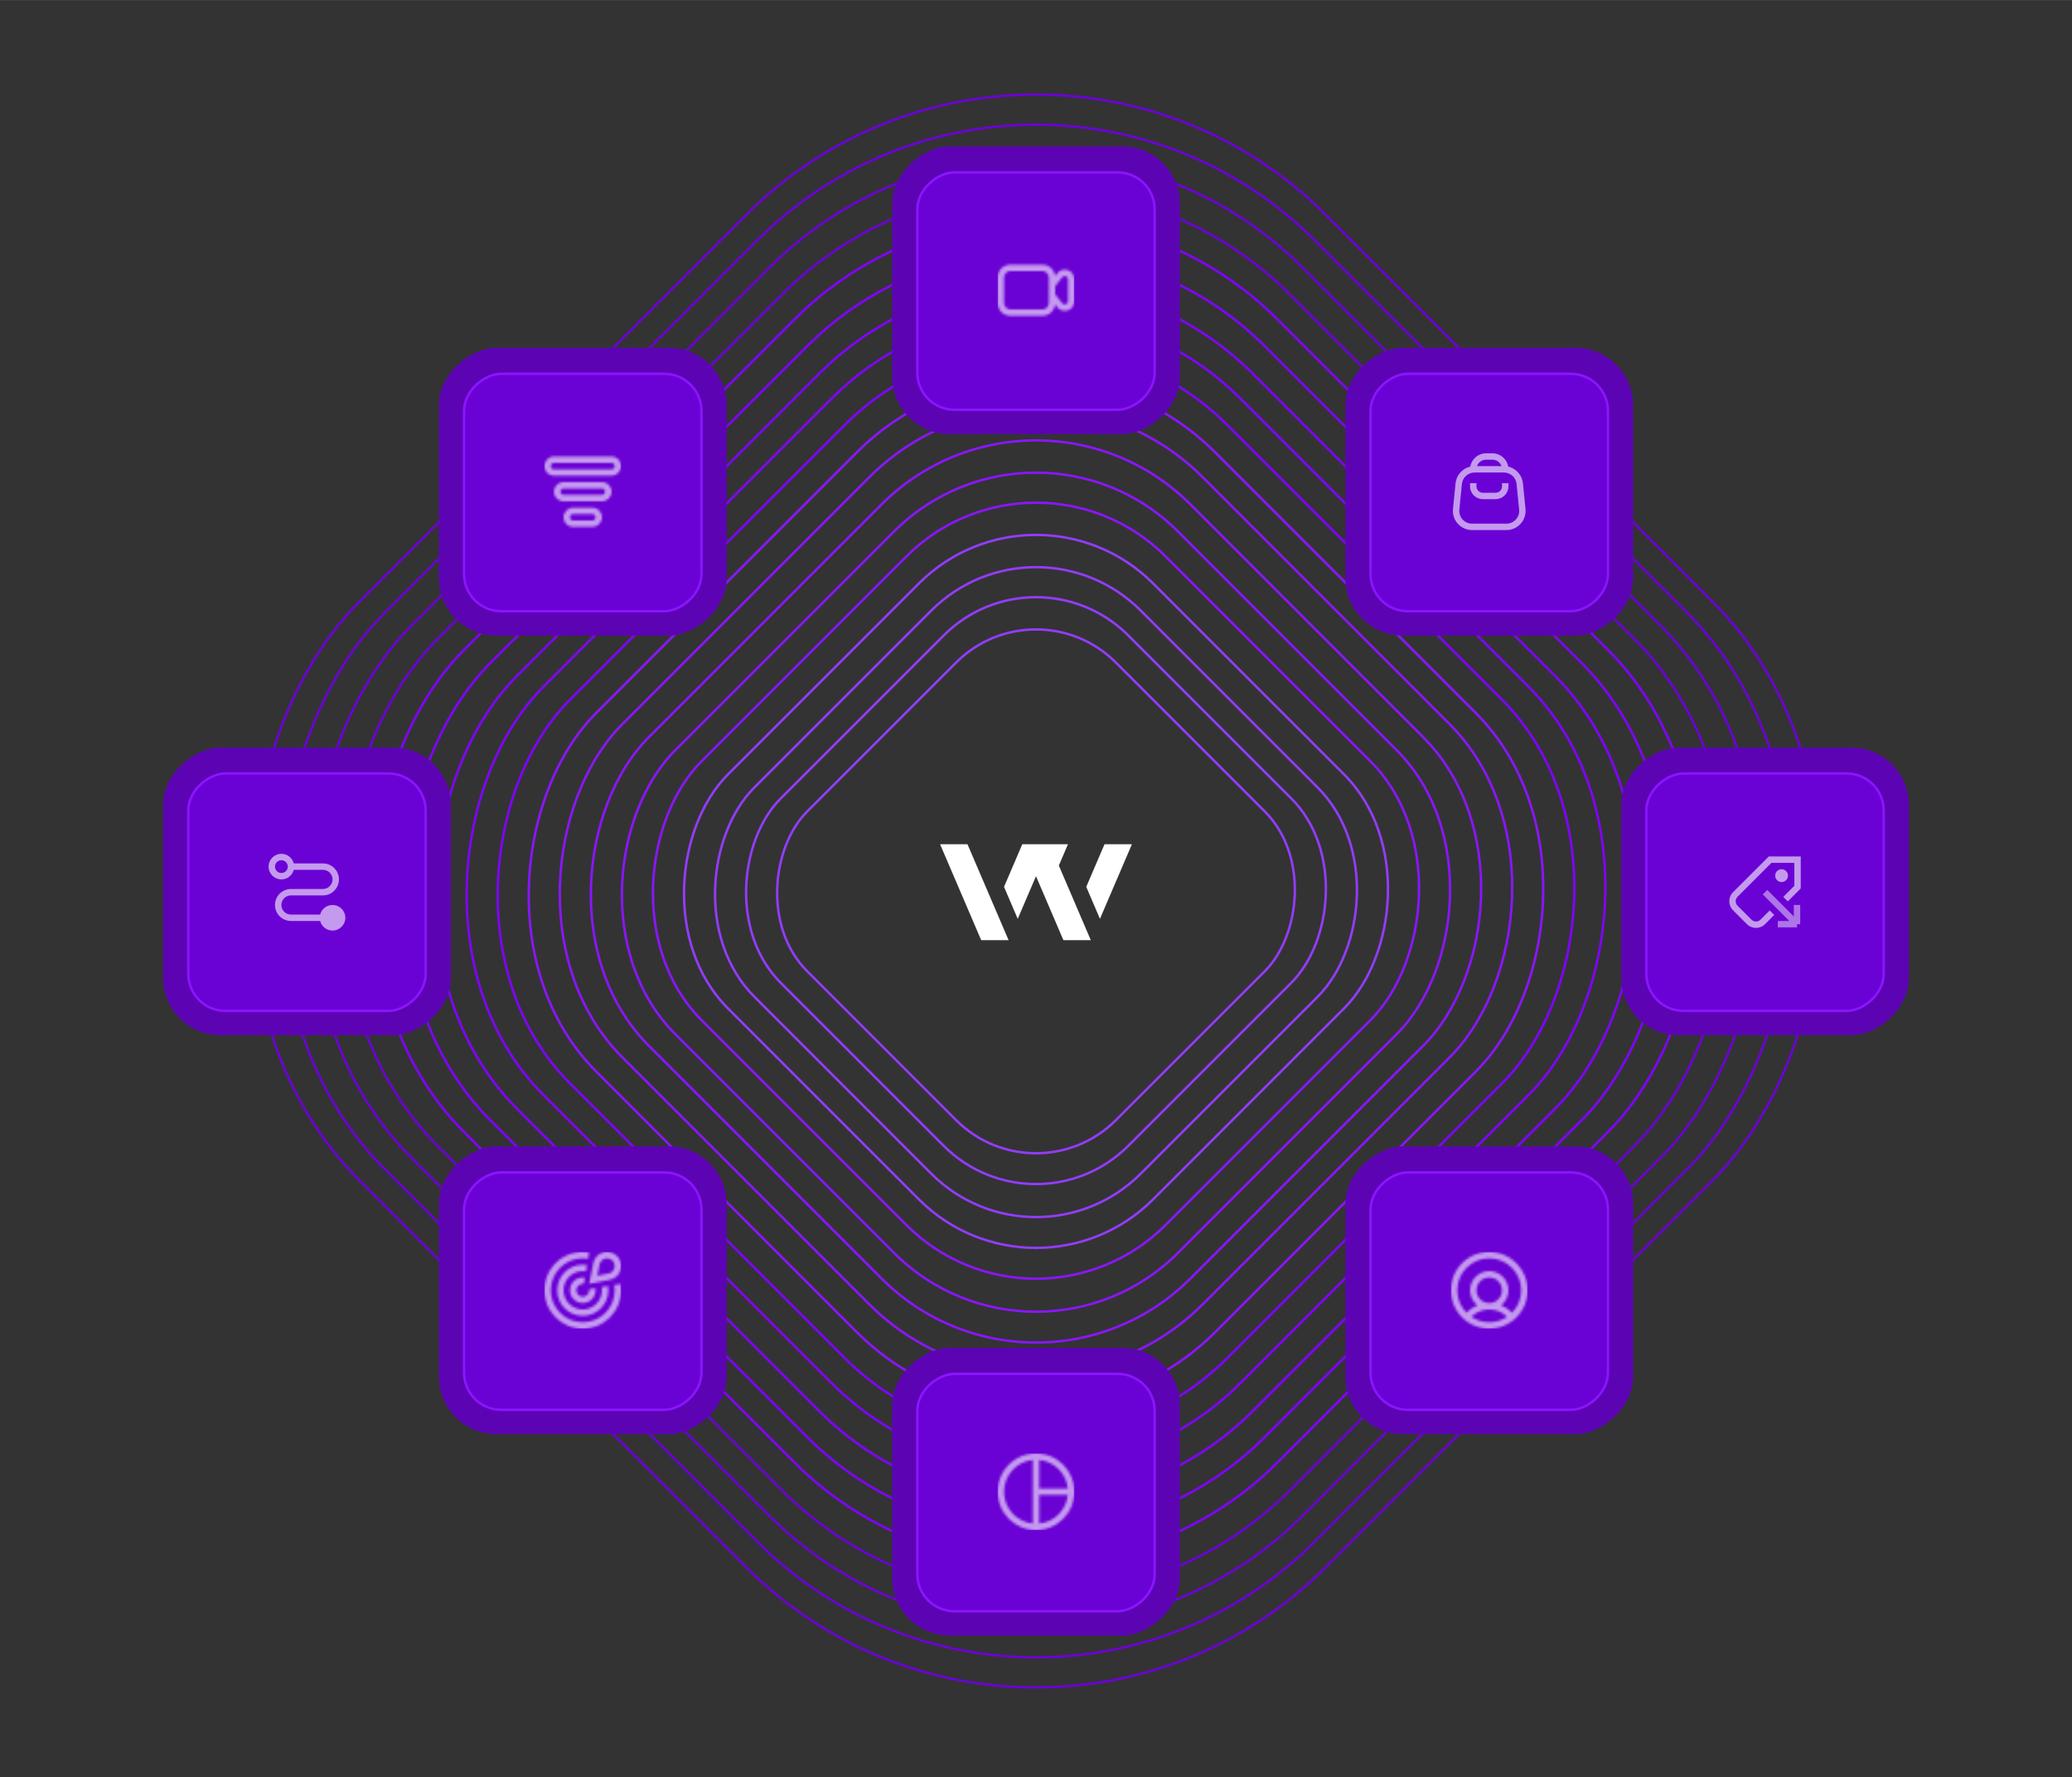 <?xml version="1.0"?>
<svg xmlns="http://www.w3.org/2000/svg" viewBox="0 7 864 741" width="520" height="446">
  <rect x="0" y="7" width="864" height="741" fill="#333333" stroke="none"/>
  <svg width="864" height="757" viewBox="0 0 864 757" fill="none">
  <g clip-path="url(#clip0_1185_59284)">
    <g clip-path="url(#clip1_1185_59284)">
      <rect x="432" y="249.928" width="182.03" height="182.03" rx="47.088" transform="rotate(45 432 249.928)" stroke="#933CFF"/>
      <rect x="432" y="233.456" width="204.909" height="204.909" rx="54.409" transform="rotate(45 432 233.456)" stroke="#933CFF"/>
      <rect x="432" y="217.898" width="227.787" height="227.787" rx="61.73" transform="rotate(45 432 217.898)" stroke="#933CFF"/>
      <rect x="432" y="201.425" width="250.666" height="250.666" rx="69.051" transform="rotate(45 432 201.425)" stroke="#933CFF"/>
      <rect x="432" y="184.953" width="273.545" height="273.545" rx="76.373" transform="rotate(45 432 184.953)" stroke="#8B15FF"/>
      <rect x="432" y="169.395" width="296.424" height="296.424" rx="83.694" transform="rotate(45 432 169.395)" stroke="#8B15FF"/>
      <rect x="432" y="152.922" width="319.302" height="319.302" rx="91.015" transform="rotate(45 432 152.922)" stroke="#8B15FF"/>
      <rect x="432" y="136.45" width="342.181" height="342.181" rx="98.336" transform="rotate(45 432 136.45)" stroke="#8B15FF"/>
      <rect x="432" y="120.892" width="365.06" height="365.06" rx="105.657" transform="rotate(45 432 120.892)" stroke="#8B15FF"/>
      <rect x="432" y="104.42" width="387.938" height="387.938" rx="112.979" transform="rotate(45 432 104.42)" stroke="#8003FE"/>
      <rect x="432" y="87.947" width="410.817" height="410.817" rx="120.3" transform="rotate(45 432 87.947)" stroke="#8003FE"/>
      <rect x="432" y="72.389" width="433.696" height="433.696" rx="127.621" transform="rotate(45 432 72.389)" stroke="#8003FE"/>
      <rect x="432" y="55.917" width="456.575" height="456.575" rx="134.942" transform="rotate(45 432 55.917)" stroke="#8003FE"/>
      <rect x="432" y="39.444" width="479.453" height="479.453" rx="142.263" transform="rotate(45 432 39.444)" stroke="#8003FE"/>
      <rect x="432" y="23.886" width="502.332" height="502.332" rx="149.585" transform="rotate(45 432 23.886)" stroke="#6B02D5"/>
      <rect x="432" y="7.414" width="525.211" height="525.211" rx="156.906" transform="rotate(45 432 7.414)" stroke="#6B02D5"/>
      <rect x="432" y="-9.059" width="548.09" height="548.09" rx="164.227" transform="rotate(45 432 -9.059)" stroke="#6B02D5"/>
      <rect x="432" y="-24.294" width="569.637" height="569.637" rx="170.691" transform="rotate(45 432 -24.294)" stroke="#6B02D5"/>
      <path fill-rule="evenodd" clip-rule="evenodd" d="M409.142 398.999H420.571L403.428 358.999H392L409.142 398.999ZM443.428 398.999H454.857L449.142 385.665L441.523 367.887L445.333 358.999H426.285L418.666 376.777L424.381 390.11L432 372.332L435.809 381.22L443.428 398.999Z" fill="white"/>
      <path d="M472 358.999L458.666 390.11L452.952 376.777L460.571 358.999H472Z" fill="white"/>
      <rect x="187.5" y="319.158" width="119" height="119" rx="23.5" transform="rotate(90 187.5 319.158)" fill="#5C04B4" stroke="#5C04B4"/>
      <rect x="177.5" y="329.5" width="99" height="99" rx="15.5" transform="rotate(90 177.5 329.5)" fill="#6B02D5" stroke="#8B15FF"/>
      <g opacity="0.6" clip-path="url(#clip2_1185_59284)">
        <path fill-rule="evenodd" clip-rule="evenodd" d="M117.333 371C118.806 371 120 369.806 120 368.333C120 366.86 118.806 365.666 117.333 365.666C115.86 365.666 114.666 366.86 114.666 368.333C114.666 369.806 115.86 371 117.333 371ZM122.498 369.666C121.906 371.966 119.818 373.666 117.333 373.666C114.387 373.666 112 371.278 112 368.333C112 365.387 114.387 363 117.333 363C119.818 363 121.906 364.699 122.498 367H134.666C138.348 367 141.333 369.984 141.333 373.666C141.333 377.348 138.348 380.333 134.666 380.333H121.333C119.124 380.333 117.333 382.124 117.333 384.333C117.333 386.542 119.124 388.333 121.333 388.333H133.501C134.093 386.032 136.181 384.333 138.666 384.333C141.612 384.333 144 386.721 144 389.666C144 392.612 141.612 395 138.666 395C136.181 395 134.093 393.3 133.501 391H121.333C117.651 391 114.666 388.015 114.666 384.333C114.666 380.651 117.651 377.666 121.333 377.666H134.666C136.875 377.666 138.666 375.875 138.666 373.666C138.666 371.457 136.875 369.666 134.666 369.666H122.498Z" fill="white"/>
      </g>
      <rect x="795.5" y="319.158" width="119" height="119" rx="23.5" transform="rotate(90 795.5 319.158)" fill="#5C04B4" stroke="#5C04B4"/>
      <rect x="785.5" y="329.5" width="99" height="99" rx="15.5" transform="rotate(90 785.5 329.5)" fill="#6B02D5" stroke="#8B15FF"/>
      <g opacity="0.6">
        <path fill-rule="evenodd" clip-rule="evenodd" d="M738.665 366.769L724.55 380.884C723.509 381.925 723.509 383.613 724.55 384.655L730.341 390.446C731.383 391.487 733.071 391.487 734.112 390.446L737.951 386.607L739.836 388.493L735.998 392.331C733.915 394.414 730.538 394.414 728.456 392.331L722.665 386.54C720.582 384.458 720.582 381.081 722.665 378.998L737.56 364.103H748.227H750.893V366.769V377.436L745.493 382.836L743.607 380.951L748.227 376.331V366.769H738.665ZM745.56 372.103C745.56 373.575 744.366 374.769 742.893 374.769C741.421 374.769 740.227 373.575 740.227 372.103C740.227 370.63 741.421 369.436 742.893 369.436C744.366 369.436 745.56 370.63 745.56 372.103Z" fill="white"/>
        <path opacity="0.75" d="M736 379L749.333 392.333M749.333 392.333V384.333M749.333 392.333H741.333" stroke="white" stroke-width="2.667"/>
      </g>
      <rect x="302.5" y="152.5" width="119" height="119" rx="23.5" transform="rotate(90 302.5 152.5)" fill="#5C04B4" stroke="#5C04B4"/>
      <rect x="292.5" y="162.841" width="99" height="99" rx="15.5" transform="rotate(90 292.5 162.841)" fill="#6B02D5" stroke="#8B15FF"/>
      <g opacity="0.6">
        <mask id="mask0_1185_59284" style="mask-type:alpha" maskUnits="userSpaceOnUse" x="226" y="195" width="33" height="33">
          <path fill-rule="evenodd" clip-rule="evenodd" d="M255 200H231C230.263 200 229.666 200.597 229.666 201.333C229.666 202.069 230.263 202.666 231 202.666H255C255.736 202.666 256.333 202.069 256.333 201.333C256.333 200.597 255.736 200 255 200ZM231 197.333C228.79 197.333 227 199.124 227 201.333C227 203.542 228.79 205.333 231 205.333H255C257.209 205.333 259 203.542 259 201.333C259 199.124 257.209 197.333 255 197.333H231ZM251 210.666H235C234.263 210.666 233.666 211.263 233.666 212C233.666 212.736 234.263 213.333 235 213.333H251C251.736 213.333 252.333 212.736 252.333 212C252.333 211.263 251.736 210.666 251 210.666ZM235 208C232.79 208 231 209.791 231 212C231 214.209 232.79 216 235 216H251C253.209 216 255 214.209 255 212C255 209.791 253.209 208 251 208H235ZM239 221.333H247C247.736 221.333 248.333 221.93 248.333 222.666C248.333 223.403 247.736 224 247 224H239C238.263 224 237.666 223.403 237.666 222.666C237.666 221.93 238.263 221.333 239 221.333ZM235 222.666C235 220.457 236.79 218.666 239 218.666H247C249.209 218.666 251 220.457 251 222.666C251 224.875 249.209 226.666 247 226.666H239C236.79 226.666 235 224.875 235 222.666Z" fill="black"/>
        </mask>
        <g mask="url(#mask0_1185_59284)">
          <rect x="227" y="196" width="32" height="32" fill="white"/>
        </g>
      </g>
      <rect x="680.5" y="152.5" width="119" height="119" rx="23.5" transform="rotate(90 680.5 152.5)" fill="#5C04B4" stroke="#5C04B4"/>
      <rect x="670.5" y="162.841" width="99" height="99" rx="15.5" transform="rotate(90 670.5 162.841)" fill="#6B02D5" stroke="#8B15FF"/>
      <g opacity="0.6">
        <path fill-rule="evenodd" clip-rule="evenodd" d="M606.942 208.537C607.289 205.066 609.82 202.298 613.091 201.539C613.626 198.394 616.365 196 619.663 196H622.329C625.627 196 628.366 198.394 628.901 201.539C632.171 202.298 634.702 205.066 635.05 208.537L636.116 219.203C636.587 223.913 632.889 228 628.156 228H613.836C609.103 228 605.404 223.913 605.875 219.203L606.942 208.537ZM614.902 204H615.663H626.329H627.089C629.829 204 632.123 206.076 632.396 208.802L633.463 219.469C633.777 222.608 631.311 225.333 628.156 225.333H613.836C610.68 225.333 608.215 222.608 608.529 219.469L609.596 208.802C609.868 206.076 612.162 204 614.902 204ZM615.89 201.333H626.102C625.552 199.779 624.071 198.666 622.329 198.666H619.663C617.921 198.666 616.439 199.779 615.89 201.333ZM612.996 208.444V209.777C612.996 212.723 615.384 215.111 618.329 215.111H623.663C626.608 215.111 628.996 212.723 628.996 209.777V208.444H626.329V209.777C626.329 211.25 625.135 212.444 623.663 212.444H618.329C616.856 212.444 615.663 211.25 615.663 209.777V208.444H612.996Z" fill="white"/>
      </g>
      <rect x="302.5" y="485.5" width="119" height="119" rx="23.5" transform="rotate(90 302.5 485.5)" fill="#5C04B4" stroke="#5C04B4"/>
      <rect x="292.5" y="495.841" width="99" height="99" rx="15.5" transform="rotate(90 292.5 495.841)" fill="#6B02D5" stroke="#8B15FF"/>
      <g opacity="0.6">
        <mask id="mask1_1185_59284" style="mask-type:alpha" maskUnits="userSpaceOnUse" x="226" y="528" width="33" height="33">
          <path fill-rule="evenodd" clip-rule="evenodd" d="M256.333 545C256.333 552.363 250.363 558.333 243 558.333C235.636 558.333 229.666 552.363 229.666 545C229.666 537.636 235.636 531.666 243 531.666C243.746 531.666 244.479 531.728 245.192 531.846L245.63 529.215C244.774 529.073 243.896 529 243 529C234.163 529 227 536.163 227 545C227 553.836 234.163 561 243 561C251.836 561 259 553.836 259 545C259 544.103 258.926 543.225 258.784 542.369L256.153 542.807C256.271 543.52 256.333 544.253 256.333 545ZM243 534.333C243.597 534.333 244.183 534.382 244.753 534.476L244.315 537.107C243.887 537.036 243.448 537 243 537C238.581 537 235 540.581 235 545C235 549.418 238.581 553 243 553C247.418 553 251 549.418 251 545C251 544.551 250.963 544.112 250.892 543.684L253.523 543.246C253.617 543.816 253.666 544.402 253.666 545C253.666 550.891 248.891 555.666 243 555.666C237.108 555.666 232.333 550.891 232.333 545C232.333 539.108 237.108 534.333 243 534.333ZM243 539.666C243.298 539.666 243.591 539.691 243.876 539.738L243.438 542.369C243.295 542.345 243.149 542.333 243 542.333C241.527 542.333 240.333 543.527 240.333 545C240.333 546.472 241.527 547.666 243 547.666C244.472 547.666 245.666 546.472 245.666 545C245.666 544.85 245.654 544.704 245.63 544.561L248.261 544.123C248.308 544.408 248.333 544.701 248.333 545C248.333 547.945 245.945 550.333 243 550.333C240.054 550.333 237.666 547.945 237.666 545C237.666 542.054 240.054 539.666 243 539.666ZM248.499 541.766L245.666 542.333L246.233 539.5L247.39 533.711C247.938 530.972 250.344 529 253.138 529C256.375 529 259 531.624 259 534.861C259 537.655 257.027 540.061 254.288 540.609L248.499 541.766ZM253.765 537.994L249.066 538.933L250.005 534.234C250.304 532.741 251.615 531.666 253.138 531.666C254.902 531.666 256.333 533.097 256.333 534.861C256.333 536.384 255.258 537.695 253.765 537.994Z" fill="black"/>
        </mask>
        <g mask="url(#mask1_1185_59284)">
          <rect x="227" y="529" width="32" height="32" fill="white"/>
        </g>
      </g>
      <rect x="680.5" y="485.5" width="119" height="119" rx="23.5" transform="rotate(90 680.5 485.5)" fill="#5C04B4" stroke="#5C04B4"/>
      <rect x="670.5" y="495.841" width="99" height="99" rx="15.5" transform="rotate(90 670.5 495.841)" fill="#6B02D5" stroke="#8B15FF"/>
      <g opacity="0.6">
        <mask id="mask2_1185_59284" style="mask-type:alpha" maskUnits="userSpaceOnUse" x="604" y="528" width="33" height="33">
          <path fill-rule="evenodd" clip-rule="evenodd" d="M630.521 554.333C632.879 551.928 634.333 548.633 634.333 545C634.333 537.636 628.363 531.666 621 531.666C613.636 531.666 607.666 537.636 607.666 545C607.666 548.633 609.12 551.928 611.478 554.333C612.762 553.023 614.315 551.976 616.047 551.283C614.191 549.818 613 547.548 613 545C613 540.581 616.581 537 621 537C625.418 537 629 540.581 629 545C629 547.548 627.808 549.818 625.952 551.283C627.684 551.976 629.237 553.023 630.521 554.333ZM632.198 556.427C635.161 553.523 637 549.476 637 545C637 536.163 629.836 529 621 529C612.163 529 605 536.163 605 545C605 550.039 607.329 554.535 610.971 557.467C611.263 557.703 611.564 557.928 611.873 558.143C614.461 559.944 617.607 561 621 561C624.392 561 627.538 559.944 630.127 558.143C630.127 558.143 630.127 558.143 630.127 558.143C630.382 557.965 630.633 557.779 630.878 557.587C630.937 557.54 630.996 557.493 631.055 557.445C631.452 557.124 631.834 556.784 632.198 556.427C632.198 556.427 632.198 556.427 632.198 556.427ZM628.466 556.048C626.542 554.162 623.906 553 621 553C618.093 553 615.457 554.162 613.533 556.048C615.664 557.49 618.233 558.333 621 558.333C623.766 558.333 626.335 557.49 628.466 556.048ZM621 550.333C623.945 550.333 626.333 547.945 626.333 545C626.333 542.054 623.945 539.666 621 539.666C618.054 539.666 615.666 542.054 615.666 545C615.666 547.945 618.054 550.333 621 550.333Z" fill="black"/>
        </mask>
        <g mask="url(#mask2_1185_59284)">
          <rect x="605" y="529" width="32" height="32" fill="white"/>
        </g>
      </g>
      <rect x="491.5" y="569.5" width="119" height="119" rx="23.5" transform="rotate(90 491.5 569.5)" fill="#5C04B4" stroke="#5C04B4"/>
      <rect x="481.5" y="579.841" width="99" height="99" rx="15.5" transform="rotate(90 481.5 579.841)" fill="#6B02D5" stroke="#8B15FF"/>
      <g opacity="0.6">
        <mask id="mask3_1185_59284" style="mask-type:alpha" maskUnits="userSpaceOnUse" x="415" y="612" width="33" height="33">
          <path fill-rule="evenodd" clip-rule="evenodd" d="M418.666 629C418.666 622.086 423.928 616.401 430.666 615.732V642.267C423.928 641.598 418.666 635.913 418.666 629ZM445.267 630.333H433.333V642.267C439.632 641.642 444.642 636.632 445.267 630.333ZM445.267 627.666H433.333V615.732C439.632 616.357 444.642 621.367 445.267 627.666ZM432 645C440.836 645 448 637.836 448 629C448 620.163 440.836 613 432 613C423.163 613 416 620.163 416 629C416 637.836 423.163 645 432 645Z" fill="black"/>
        </mask>
        <g mask="url(#mask3_1185_59284)">
          <rect x="416" y="613" width="32" height="32" fill="white"/>
        </g>
      </g>
      <rect x="491.5" y="68.499" width="119" height="119" rx="23.5" transform="rotate(90 491.5 68.499)" fill="#5C04B4" stroke="#5C04B4"/>
      <rect x="481.5" y="78.841" width="99" height="99" rx="15.5" transform="rotate(90 481.5 78.841)" fill="#6B02D5" stroke="#8B15FF"/>
      <g opacity="0.6">
        <mask id="mask4_1185_59284" style="mask-type:alpha" maskUnits="userSpaceOnUse" x="415" y="111" width="33" height="33">
          <path fill-rule="evenodd" clip-rule="evenodd" d="M421.333 120H434.666C436.139 120 437.333 121.194 437.333 122.666V126.736V129.263V133.333C437.333 134.806 436.139 136 434.666 136H421.333C419.86 136 418.666 134.806 418.666 133.333V122.666C418.666 121.194 419.86 120 421.333 120ZM439.964 133.955C439.656 136.607 437.401 138.666 434.666 138.666H421.333C418.387 138.666 416 136.279 416 133.333V122.666C416 119.721 418.387 117.333 421.333 117.333H434.666C437.401 117.333 439.656 119.392 439.964 122.045L440.876 120.904C443.238 117.951 448 119.622 448 123.403V132.597C448 136.378 443.238 138.048 440.876 135.095L439.964 133.955ZM440 129.263C440 129.566 440.103 129.86 440.292 130.096L442.958 133.429C443.746 134.414 445.333 133.857 445.333 132.597V123.403C445.333 122.142 443.746 121.586 442.958 122.57L440.292 125.903C440.103 126.14 440 126.433 440 126.736V129.263Z" fill="black"/>
        </mask>
        <g mask="url(#mask4_1185_59284)">
          <rect x="416" y="112" width="32" height="32" fill="white"/>
        </g>
      </g>
    </g>
  </g>
  <defs>
    <clipPath id="clip0_1185_59284">
      <rect width="840" height="733" fill="white" transform="translate(12 12)"/>
    </clipPath>
    <clipPath id="clip1_1185_59284">
      <rect x="12" y="12" width="840" height="733" rx="48" fill="white"/>
    </clipPath>
    <clipPath id="clip2_1185_59284">
      <rect width="32" height="32" fill="white" transform="translate(112 363)"/>
    </clipPath>
  </defs>
</svg>
</svg>
